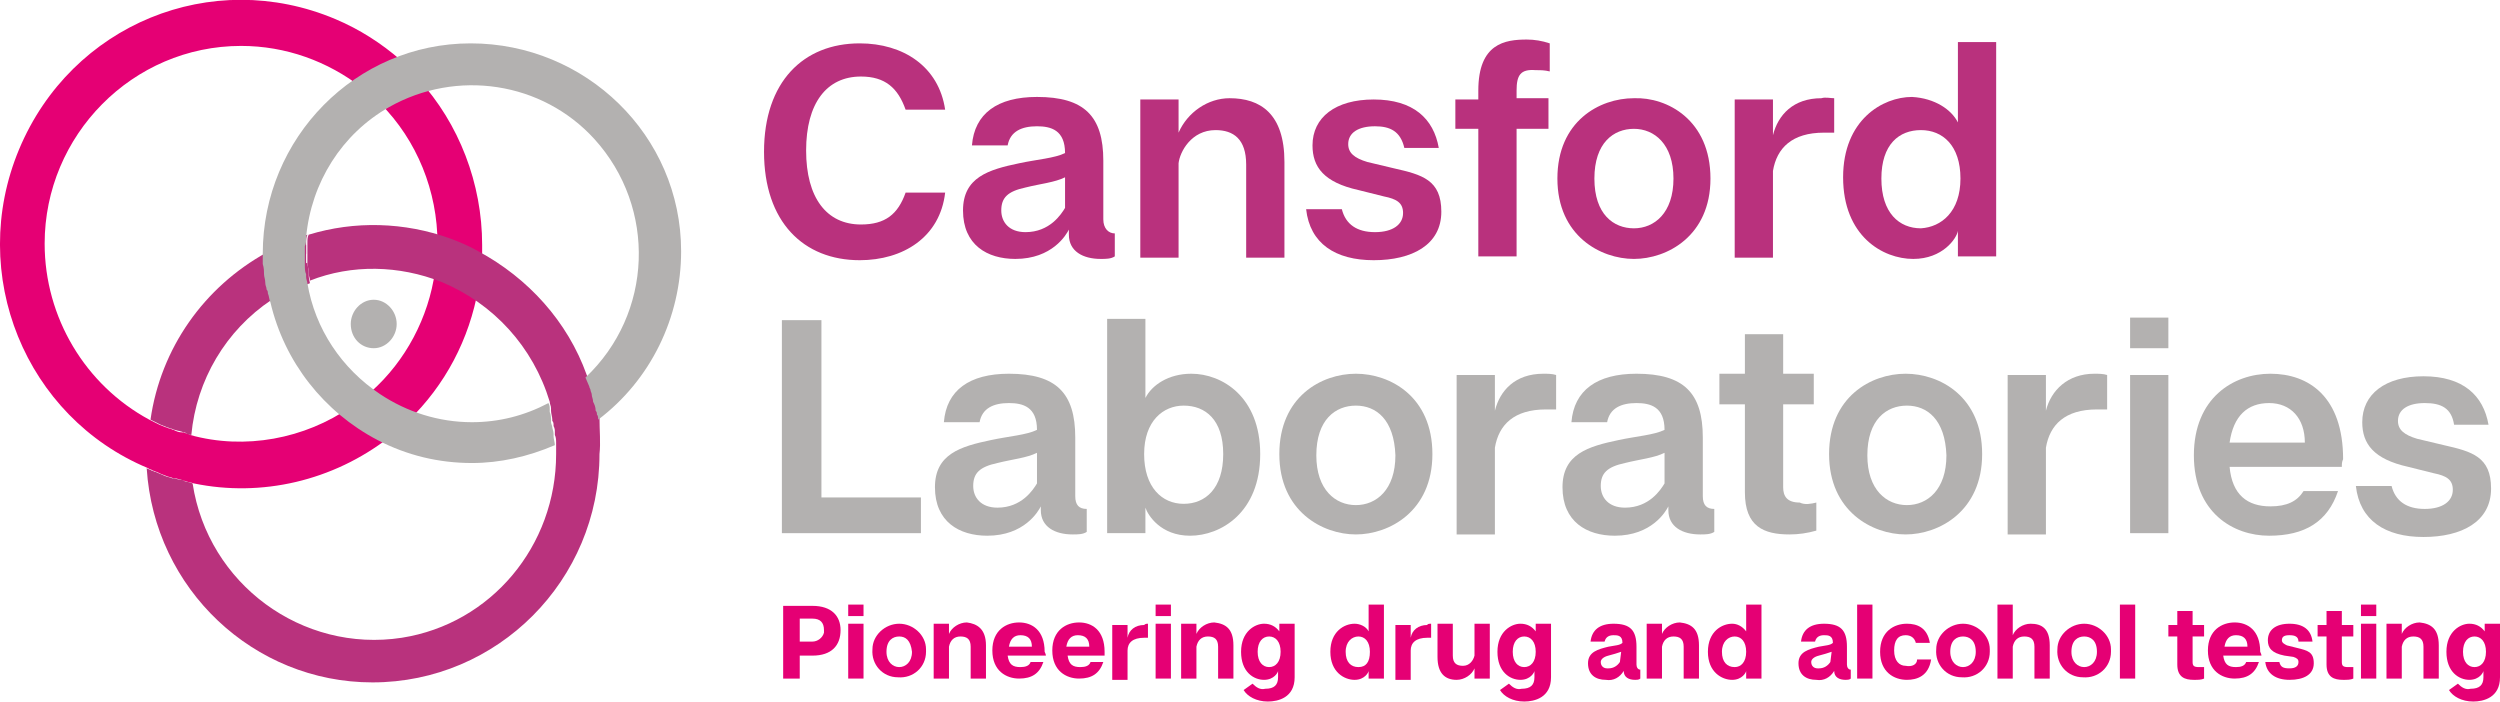 <?xml version="1.0" encoding="utf-8"?>
<!-- Generator: Adobe Illustrator 24.3.0, SVG Export Plug-In . SVG Version: 6.00 Build 0)  -->
<svg version="1.1" xmlns="http://www.w3.org/2000/svg" xmlns:xlink="http://www.w3.org/1999/xlink" x="0px" y="0px" width="196px"
	 height="55px" viewBox="0 0 196 55" enable-background="new 0 0 196 55" xml:space="preserve">
<g>
	<polygon fill="#B3B1B0" points="72.2,39 72.2,41.8 61.3,41.8 61.3,25.1 64.4,25.1 64.4,39 	"/>
	<path fill="#B3B1B0" d="M85.2,39.9v1.8c-0.3,0.2-0.7,0.2-1.1,0.2c-1.4,0-2.5-0.6-2.5-1.9v-0.3c-0.2,0.4-1.3,2.3-4.2,2.3
		c-2.2,0-4.1-1.1-4.1-3.8c0-2.6,2-3.2,4.4-3.7c1.4-0.3,2.8-0.4,3.6-0.8v0c0-1.8-1.1-2.1-2.2-2.1c-1.2,0-2.1,0.4-2.3,1.5H74
		c0.2-2.5,2-3.8,5.1-3.8c3.7,0,5.2,1.5,5.2,5v4.6C84.3,39.6,84.6,39.9,85.2,39.9 M81.3,35.5c-0.8,0.4-1.9,0.5-3.1,0.8
		c-1.4,0.3-1.9,0.8-1.9,1.8c0,0.9,0.6,1.7,1.9,1.7c1.9,0,2.8-1.4,3.1-1.9V35.5z"/>
	<path fill="#B3B1B0" d="M98.8,35.6c0,4.6-3.1,6.4-5.5,6.4c-2.3,0-3.3-1.6-3.5-2.2v2h-3V25h3v6.2c0.5-1,1.8-1.9,3.6-1.9
		C95.8,29.3,98.8,31.1,98.8,35.6 M95.9,35.6c0-2.7-1.4-3.8-3.1-3.8c-1.6,0-3.1,1.2-3.1,3.8c0,2.6,1.4,3.9,3.1,3.9
		C94.5,39.5,95.9,38.3,95.9,35.6"/>
	<path fill="#B3B1B0" d="M112.3,35.6c0,4.5-3.4,6.3-6,6.3s-6-1.8-6-6.3s3.3-6.3,6-6.3S112.3,31.1,112.3,35.6 M106.3,31.8
		c-1.6,0-3.1,1.1-3.1,3.9c0,2.7,1.5,3.9,3.1,3.9s3.1-1.2,3.1-3.9C109.3,32.9,107.9,31.8,106.3,31.8"/>
	<path fill="#B3B1B0" d="M122,29.4v2.7c-0.4,0-0.6,0-0.8,0c-2.5,0-3.7,1.2-4,3v6.8h-3V29.4h3v2.8c0.4-1.6,1.6-2.9,3.8-2.9
		C121.3,29.3,121.7,29.3,122,29.4"/>
	<path fill="#B3B1B0" d="M134.4,39.9v1.8c-0.3,0.2-0.7,0.2-1.1,0.2c-1.4,0-2.5-0.6-2.5-1.9v-0.3c-0.2,0.4-1.3,2.3-4.2,2.3
		c-2.2,0-4.1-1.1-4.1-3.8c0-2.6,2-3.2,4.4-3.7c1.4-0.3,2.8-0.4,3.6-0.8v0c0-1.8-1.1-2.1-2.2-2.1c-1.2,0-2.1,0.4-2.3,1.5h-2.8
		c0.2-2.5,2-3.8,5.1-3.8c3.7,0,5.2,1.5,5.2,5v4.6C133.5,39.6,133.8,39.9,134.4,39.9 M130.5,35.5c-0.8,0.4-1.9,0.5-3.1,0.8
		c-1.4,0.3-1.9,0.8-1.9,1.8c0,0.9,0.6,1.7,1.9,1.7c1.9,0,2.8-1.4,3.1-1.9V35.5z"/>
	<path fill="#B3B1B0" d="M142.4,39.4v2.2c-0.7,0.2-1.4,0.3-2.1,0.3c-2,0-3.5-0.6-3.5-3.3v-6.9h-2v-2.4h2v-3.1h3v3.1h2.4v2.4h-2.4
		v6.5c0,0.7,0.3,1.2,1.3,1.2C141.5,39.6,142,39.5,142.4,39.4"/>
	<path fill="#B3B1B0" d="M155.4,35.6c0,4.5-3.4,6.3-6,6.3s-6-1.8-6-6.3s3.3-6.3,6-6.3S155.4,31.1,155.4,35.6 M149.5,31.8
		c-1.6,0-3.1,1.1-3.1,3.9c0,2.7,1.5,3.9,3.1,3.9s3.1-1.2,3.1-3.9C152.5,32.9,151.1,31.8,149.5,31.8"/>
	<path fill="#B3B1B0" d="M165.2,29.4v2.7c-0.4,0-0.6,0-0.8,0c-2.5,0-3.7,1.2-4,3v6.8h-3V29.4h3v2.8c0.4-1.6,1.7-2.9,3.8-2.9
		C164.5,29.3,164.9,29.3,165.2,29.4"/>
	<path fill="#B3B1B0" d="M170,27.3h-3v-2.4h3V27.3z M170,41.8h-3V29.4h3V41.8z"/>
	<path fill="#B3B1B0" d="M183.6,36.6h-8.8c0.2,2.2,1.4,3.1,3.2,3.1c1.3,0,2.1-0.4,2.6-1.2h2.7c-0.8,2.4-2.6,3.5-5.4,3.5
		s-5.9-1.8-5.9-6.3s3.1-6.4,6-6.4c3,0,5.7,1.8,5.7,6.7C183.6,36.2,183.6,36.4,183.6,36.6 M180.7,34.7c0-1.9-1.1-3.1-2.8-3.1
		c-1.7,0-2.8,1-3.1,3.1H180.7z"/>
	<path fill="#B3B1B0" d="M190.1,31.6c-1.3,0-2.1,0.5-2.1,1.4c0,0.7,0.5,1.1,1.5,1.4l2.1,0.5c2.2,0.5,3.7,0.9,3.7,3.4
		c0,2.6-2.3,3.8-5.3,3.8c-3,0-5-1.3-5.3-4h2.8c0.3,1.2,1.2,1.8,2.6,1.8c1.4,0,2.2-0.6,2.2-1.5c0-0.8-0.5-1.1-1.5-1.3l-2-0.5
		c-2.7-0.6-3.6-1.8-3.6-3.5c0-2.2,1.8-3.6,4.8-3.6c3.1,0,4.7,1.5,5.1,3.8h-2.7C192.2,32,191.4,31.6,190.1,31.6"/>
</g>
<g>
	<path fill="#B9317D" d="M71,15.1h3.1c-0.4,3.5-3.3,5.3-6.7,5.3c-4.4,0-7.5-3-7.5-8.5s3.1-8.5,7.5-8.5c3.4,0,6.2,1.8,6.7,5.2H71
		C70.4,6.9,69.4,6,67.5,6c-2.7,0-4.3,2.1-4.3,5.8s1.6,5.8,4.3,5.8C69.4,17.6,70.4,16.8,71,15.1"/>
	<path fill="#B9317D" d="M87.4,18.3v1.8c-0.3,0.2-0.7,0.2-1.1,0.2c-1.4,0-2.5-0.6-2.5-1.9V18c-0.2,0.4-1.3,2.3-4.2,2.3
		c-2.2,0-4.1-1.1-4.1-3.8c0-2.6,2-3.2,4.4-3.7c1.4-0.3,2.8-0.4,3.6-0.8v0c0-1.8-1.1-2.1-2.2-2.1c-1.2,0-2.1,0.4-2.3,1.5h-2.8
		c0.2-2.5,2-3.8,5.1-3.8c3.7,0,5.2,1.5,5.2,5v4.6C86.5,17.9,86.9,18.3,87.4,18.3 M83.5,13.9c-0.8,0.4-1.9,0.5-3.1,0.8
		c-1.4,0.3-1.9,0.8-1.9,1.8c0,0.9,0.6,1.7,1.9,1.7c1.9,0,2.8-1.4,3.1-1.9V13.9z"/>
	<path fill="#B9317D" d="M100.7,12.7v7.5h-3v-7.3c0-2-1-2.7-2.4-2.7c-1.9,0-2.8,1.7-2.9,2.6v7.4h-3V7.8h3v2.6c0.7-1.6,2.3-2.7,4-2.7
		C98.8,7.7,100.7,8.9,100.7,12.7"/>
	<path fill="#B9317D" d="M107.8,9.9c-1.3,0-2.1,0.5-2.1,1.4c0,0.7,0.5,1.1,1.5,1.4l2.1,0.5c2.2,0.5,3.7,0.9,3.7,3.4
		c0,2.6-2.3,3.8-5.3,3.8s-5-1.3-5.3-4h2.8c0.3,1.2,1.2,1.8,2.6,1.8c1.4,0,2.2-0.6,2.2-1.5c0-0.8-0.5-1.1-1.5-1.3l-2-0.5
		c-2.7-0.6-3.6-1.8-3.6-3.5c0-2.2,1.8-3.6,4.8-3.6c3.1,0,4.7,1.5,5.1,3.8h-2.7C109.8,10.3,109,9.9,107.8,9.9"/>
	<path fill="#B9317D" d="M118.9,7.1v0.6h2.5v2.4h-2.5v10h-3v-10h-1.8V7.8h1.8V7.1c0-3.7,2.1-4,3.8-4c0.6,0,1.2,0.1,1.8,0.3v2.2
		c-0.4-0.1-0.7-0.1-1.1-0.1C119.2,5.4,118.9,5.9,118.9,7.1"/>
	<path fill="#B9317D" d="M134.1,14c0,4.5-3.4,6.3-6,6.3c-2.6,0-6-1.8-6-6.3s3.3-6.3,6-6.3C130.7,7.6,134.1,9.4,134.1,14 M128.1,10.1
		c-1.6,0-3.1,1.1-3.1,3.9s1.5,3.9,3.1,3.9c1.6,0,3.1-1.2,3.1-3.9S129.7,10.1,128.1,10.1"/>
	<path fill="#B9317D" d="M143.8,7.7v2.7c-0.4,0-0.6,0-0.8,0c-2.5,0-3.7,1.2-4,3v6.8h-3V7.8h3v2.8c0.4-1.6,1.6-2.9,3.8-2.9
		C143.1,7.6,143.5,7.7,143.8,7.7"/>
	<path fill="#B9317D" d="M153.5,9.6V3.3h3v16.8h-3v-2c-0.1,0.6-1.2,2.2-3.5,2.2c-2.4,0-5.5-1.8-5.5-6.4c0-4.5,3.1-6.3,5.4-6.3
		C151.7,7.7,153,8.6,153.5,9.6 M153.7,14c0-2.6-1.4-3.8-3.1-3.8c-1.7,0-3.1,1.1-3.1,3.8s1.4,3.9,3.1,3.9
		C152.2,17.8,153.7,16.6,153.7,14"/>
</g>
<g>
	<path fill="#E50074" d="M65.9,49.4c0,1.2-0.7,2-2.2,2h-1v1.8h-1.3v-5.7h2.3C65.2,47.5,65.9,48.3,65.9,49.4z M64.6,49.4
		c0-0.6-0.3-0.9-0.9-0.9h-1v1.8h1c0.4,0,0.8-0.3,0.9-0.7C64.6,49.6,64.6,49.5,64.6,49.4L64.6,49.4z"/>
	<path fill="#E50074" d="M67.7,47.4v0.9h-1.2v-0.9H67.7z M67.7,48.9v4.3h-1.2v-4.3H67.7z"/>
	<path fill="#E50074" d="M72.6,51.1c0,1.2-1,2.1-2.2,2c-1.2,0-2.1-1-2-2.2c0-1.1,1-2,2.1-2c1.1,0,2.1,0.9,2.1,2
		C72.6,51,72.6,51,72.6,51.1z M70.5,49.9c-0.5,0-1,0.3-1,1.2c0,0.8,0.5,1.2,1,1.2s1-0.4,1-1.2C71.4,50.2,71,49.9,70.5,49.9z"/>
	<path fill="#E50074" d="M77.3,50.6v2.6h-1.2v-2.5c0-0.6-0.3-0.8-0.8-0.8c-0.5,0-0.8,0.3-0.9,0.8v2.5h-1.2v-4.3h1.2v0.8
		c0.2-0.5,0.8-0.9,1.4-0.9C76.6,48.9,77.3,49.3,77.3,50.6z"/>
	<path fill="#E50074" d="M82,51.4H79c0.1,0.7,0.4,0.9,1,0.9c0.4,0,0.7-0.1,0.8-0.4h1c-0.3,0.9-0.9,1.3-1.9,1.3c-1,0-2.1-0.6-2.1-2.2
		c0-1.6,1.1-2.2,2.1-2.2c1,0,2,0.6,2,2.3C82,51.3,82,51.4,82,51.4z M80.9,50.7c0-0.6-0.3-0.9-0.9-0.9c-0.5,0-0.8,0.3-0.9,0.9H80.9z"
		/>
	<path fill="#E50074" d="M86.6,51.4h-2.9c0.1,0.7,0.4,0.9,1,0.9c0.4,0,0.7-0.1,0.8-0.4h1c-0.3,0.9-0.9,1.3-1.9,1.3
		c-1,0-2.1-0.6-2.1-2.2c0-1.6,1.1-2.2,2.1-2.2c1,0,2,0.6,2,2.3C86.6,51.3,86.6,51.4,86.6,51.4z M85.4,50.7c0-0.6-0.3-0.9-0.9-0.9
		c-0.5,0-0.8,0.3-0.9,0.9H85.4z"/>
	<path fill="#E50074" d="M90,48.9V50c-0.2,0-0.2,0-0.3,0c-0.9,0-1.3,0.4-1.3,1v2.3h-1.2v-4.3h1.2v1c0.1-0.6,0.6-1,1.3-1
		C89.8,48.9,89.9,48.9,90,48.9z"/>
	<path fill="#E50074" d="M91.8,47.4v0.9h-1.2v-0.9H91.8z M91.8,48.9v4.3h-1.2v-4.3H91.8z"/>
	<path fill="#E50074" d="M96.7,50.6v2.6h-1.2v-2.5c0-0.6-0.3-0.8-0.8-0.8c-0.5,0-0.8,0.3-0.9,0.8v2.5h-1.2v-4.3h1.2v0.8
		c0.2-0.5,0.8-0.9,1.4-0.9C96.1,48.9,96.7,49.3,96.7,50.6z"/>
	<path fill="#E50074" d="M101.5,48.9v4.2c0,1.6-1.3,1.9-2.1,1.9c-0.9,0-1.6-0.4-1.9-0.9l0.7-0.5c0.3,0.3,0.6,0.5,1,0.4
		c0.7,0,1-0.3,1-0.9v-0.5c0,0.1-0.3,0.7-1.1,0.7c-0.8,0-1.8-0.6-1.8-2.2s1.1-2.2,1.8-2.2c0.5,0,0.9,0.2,1.2,0.6v-0.6H101.5z
		 M100.4,51.1c0-0.8-0.4-1.2-0.9-1.2s-0.9,0.4-0.9,1.2c0,0.8,0.4,1.2,0.9,1.2S100.4,51.9,100.4,51.1L100.4,51.1z"/>
	<path fill="#E50074" d="M107.3,49.5v-2.1h1.2v5.8h-1.2v-0.6c0,0.1-0.3,0.7-1.1,0.7s-1.9-0.6-1.9-2.2c0-1.6,1.1-2.2,1.9-2.2
		C106.6,48.9,107.1,49.1,107.3,49.5z M107.4,51.1c0-0.8-0.4-1.2-0.9-1.2s-1,0.4-1,1.2c0,0.8,0.4,1.2,1,1.2S107.4,51.9,107.4,51.1z"
		/>
	<path fill="#E50074" d="M112.2,48.9V50c-0.2,0-0.2,0-0.3,0c-0.9,0-1.3,0.4-1.3,1v2.3h-1.2v-4.3h1.2v1c0.1-0.6,0.6-1,1.3-1
		C111.9,48.9,112.1,48.9,112.2,48.9z"/>
	<path fill="#E50074" d="M116.8,48.9v4.3h-1.2v-0.8c-0.2,0.5-0.8,0.9-1.4,0.9c-0.9,0-1.5-0.5-1.5-1.8v-2.6h1.2v2.5
		c0,0.6,0.3,0.8,0.8,0.8c0.5,0,0.8-0.4,0.9-0.8v-2.5L116.8,48.9z"/>
	<path fill="#E50074" d="M121.6,48.9v4.2c0,1.6-1.3,1.9-2.1,1.9c-0.9,0-1.6-0.4-1.9-0.9l0.7-0.5c0.3,0.3,0.6,0.5,1,0.4
		c0.7,0,1-0.3,1-0.9v-0.5c0,0.1-0.3,0.7-1.1,0.7c-0.8,0-1.8-0.6-1.8-2.2s1.1-2.2,1.8-2.2c0.5,0,0.9,0.2,1.2,0.6v-0.6H121.6z
		 M120.4,51.1c0-0.8-0.4-1.2-0.9-1.2s-0.9,0.4-0.9,1.2c0,0.8,0.4,1.2,0.9,1.2S120.4,51.9,120.4,51.1L120.4,51.1z"/>
	<path fill="#E50074" d="M128.6,52.5v0.7c-0.1,0.1-0.3,0.1-0.4,0.1c-0.5,0-0.9-0.2-0.9-0.7v0c-0.3,0.5-0.8,0.8-1.4,0.7
		c-0.8,0-1.4-0.4-1.4-1.3s0.8-1.1,1.6-1.3c0.5-0.1,0.9-0.1,1.1-0.3l0,0c0-0.6-0.4-0.6-0.7-0.6c-0.3,0-0.6,0.1-0.7,0.5h-1.1
		c0.1-0.9,0.7-1.4,1.8-1.4c1.3,0,1.8,0.5,1.8,1.8v1.4C128.3,52.3,128.4,52.5,128.6,52.5z M127.1,51.1c-0.3,0.1-0.6,0.2-1,0.3
		c-0.4,0.1-0.6,0.3-0.6,0.5c0,0.3,0.2,0.5,0.5,0.5c0,0,0.1,0,0.1,0c0.4,0,0.7-0.2,0.9-0.5L127.1,51.1z"/>
	<path fill="#E50074" d="M133.2,50.6v2.6H132v-2.5c0-0.6-0.3-0.8-0.8-0.8c-0.5,0-0.8,0.3-0.9,0.8v2.5h-1.2v-4.3h1.2v0.8
		c0.2-0.5,0.8-0.9,1.4-0.9C132.6,48.9,133.2,49.3,133.2,50.6z"/>
	<path fill="#E50074" d="M136.9,49.5v-2.1h1.2v5.8h-1.2v-0.6c0,0.1-0.3,0.7-1.1,0.7s-1.9-0.6-1.9-2.2c0-1.6,1.1-2.2,1.9-2.2
		C136.2,48.9,136.6,49.1,136.9,49.5z M136.9,51.1c0-0.8-0.4-1.2-0.9-1.2s-1,0.4-1,1.2c0,0.8,0.4,1.2,1,1.2
		C136.5,52.3,136.9,51.9,136.9,51.1z"/>
	<path fill="#E50074" d="M145.1,52.5v0.7c-0.1,0.1-0.3,0.1-0.4,0.1c-0.5,0-0.9-0.2-0.9-0.7v0c-0.3,0.5-0.8,0.8-1.4,0.7
		c-0.8,0-1.4-0.4-1.4-1.3s0.8-1.1,1.6-1.3c0.5-0.1,0.9-0.1,1.1-0.3l0,0c0-0.6-0.4-0.6-0.7-0.6c-0.3,0-0.6,0.1-0.7,0.5h-1.1
		c0.1-0.9,0.7-1.4,1.8-1.4c1.3,0,1.8,0.5,1.8,1.8v1.4C144.8,52.3,144.9,52.5,145.1,52.5z M143.6,51.1c-0.3,0.1-0.6,0.2-1,0.3
		c-0.4,0.1-0.6,0.3-0.6,0.5c0,0.3,0.2,0.5,0.5,0.5c0,0,0.1,0,0.1,0c0.4,0,0.7-0.2,0.9-0.5L143.6,51.1z"/>
	<path fill="#E50074" d="M146.8,47.4v5.8h-1.2v-5.8H146.8z"/>
	<path fill="#E50074" d="M150.3,51.7h1.1c-0.2,1.3-1.1,1.6-1.9,1.6c-1,0-2.1-0.6-2.1-2.2c0-1.6,1.1-2.2,2.1-2.2
		c0.8,0,1.6,0.3,1.8,1.5h-1.1c-0.1-0.4-0.4-0.6-0.8-0.6c-0.6,0-0.9,0.4-0.9,1.2s0.4,1.2,0.9,1.2C149.9,52.3,150.3,52.1,150.3,51.7z"
		/>
	<path fill="#E50074" d="M156,51.1c0,1.2-1,2.1-2.2,2c-1.2,0-2.1-1-2-2.2c0-1.1,1-2,2.1-2c1.1,0,2.1,0.9,2.1,2
		C156,51,156,51,156,51.1z M153.9,49.9c-0.5,0-1,0.3-1,1.2c0,0.8,0.5,1.2,1,1.2s1-0.4,1-1.2C154.9,50.2,154.4,49.9,153.9,49.9
		L153.9,49.9z"/>
	<path fill="#E50074" d="M160.7,50.6v2.6h-1.2v-2.5c0-0.6-0.3-0.8-0.8-0.8c-0.5,0-0.8,0.3-0.9,0.8v2.5h-1.2v-5.8h1.2v2.4
		c0.2-0.5,0.8-0.9,1.4-0.9C160.1,48.9,160.7,49.3,160.7,50.6z"/>
	<path fill="#E50074" d="M165.5,51.1c0,1.2-1,2.1-2.2,2c-1.2,0-2.1-1-2-2.2c0-1.1,1-2,2.1-2c1.1,0,2.1,0.9,2.1,2
		C165.5,51,165.5,51,165.5,51.1z M163.4,49.9c-0.5,0-1,0.3-1,1.2c0,0.8,0.5,1.2,1,1.2s1-0.4,1-1.2C164.4,50.2,163.9,49.9,163.4,49.9
		L163.4,49.9z"/>
	<path fill="#E50074" d="M167.4,47.4v5.8h-1.2v-5.8H167.4z"/>
	<path fill="#E50074" d="M172.8,52.3v0.9c-0.2,0.1-0.5,0.1-0.8,0.1c-0.7,0-1.3-0.2-1.3-1.2v-2.2H170v-0.9h0.7v-1.1h1.2v1.1h0.9v0.9
		h-0.9v2c0,0.3,0.1,0.4,0.5,0.4C172.5,52.3,172.7,52.3,172.8,52.3z"/>
	<path fill="#E50074" d="M177.3,51.4h-3c0.1,0.7,0.4,0.9,1,0.9c0.4,0,0.7-0.1,0.8-0.4h1c-0.3,0.9-0.9,1.3-1.9,1.3
		c-1,0-2.1-0.6-2.1-2.2c0-1.6,1.1-2.2,2.1-2.2c1,0,2,0.6,2,2.3C177.3,51.3,177.3,51.4,177.3,51.4z M176.2,50.7
		c0-0.6-0.3-0.9-0.9-0.9c-0.5,0-0.8,0.3-0.9,0.9H176.2z"/>
	<path fill="#E50074" d="M179.5,49.8c-0.4,0-0.6,0.1-0.6,0.4c0,0.2,0.2,0.3,0.4,0.4l0.8,0.2c0.8,0.2,1.3,0.3,1.3,1.2
		s-0.8,1.3-1.9,1.3c-1.1,0-1.8-0.5-1.9-1.4h1.1c0.1,0.4,0.3,0.5,0.8,0.5s0.7-0.2,0.7-0.5c0-0.2-0.1-0.3-0.4-0.4l-0.7-0.1
		c-1-0.2-1.3-0.6-1.3-1.2c0-0.8,0.6-1.3,1.7-1.3c1.1,0,1.7,0.5,1.8,1.4h-1.1C180.2,49.9,179.9,49.8,179.5,49.8z"/>
	<path fill="#E50074" d="M184.5,52.3v0.9c-0.2,0.1-0.5,0.1-0.8,0.1c-0.7,0-1.3-0.2-1.3-1.2v-2.2h-0.7v-0.9h0.7v-1.1h1.2v1.1h0.9v0.9
		h-0.9v2c0,0.3,0.1,0.4,0.5,0.4C184.2,52.3,184.3,52.3,184.5,52.3z"/>
	<path fill="#E50074" d="M186.3,47.4v0.9h-1.2v-0.9H186.3z M186.3,48.9v4.3h-1.2v-4.3H186.3z"/>
	<path fill="#E50074" d="M191.2,50.6v2.6H190v-2.5c0-0.6-0.3-0.8-0.8-0.8c-0.5,0-0.8,0.3-0.9,0.8v2.5h-1.2v-4.3h1.2v0.8
		c0.2-0.5,0.8-0.9,1.4-0.9C190.6,48.9,191.2,49.3,191.2,50.6z"/>
	<path fill="#E50074" d="M196,48.9v4.2c0,1.6-1.3,1.9-2.1,1.9c-0.9,0-1.6-0.4-1.9-0.9l0.7-0.5c0.3,0.3,0.6,0.5,1,0.4
		c0.7,0,1-0.3,1-0.9v-0.5c0,0.1-0.3,0.7-1.1,0.7c-0.8,0-1.8-0.6-1.8-2.2s1.1-2.2,1.8-2.2c0.5,0,0.9,0.2,1.2,0.6v-0.6H196z
		 M194.9,51.1c0-0.8-0.4-1.2-0.9-1.2c-0.5,0-0.9,0.4-0.9,1.2c0,0.8,0.4,1.2,0.9,1.2S194.9,51.9,194.9,51.1L194.9,51.1z"/>
</g>
<g>
	<path fill="#E50074" d="M32.3,6.7c-0.5-0.5-0.9-1-1.5-1.4c-0.7,0.3-1.4,0.7-2.1,1.1c0.5,0.4,1,0.8,1.5,1.3c3,3,4.7,7.2,4.7,11.5
		c0,0.1,0,0.1,0,0.2c0,0.7-0.1,1.4-0.2,2.1c-0.5,3.8-2.4,7.3-5.3,9.9c-0.5,0.4-1,0.8-1.5,1.2c0.6,0.5,1.3,0.9,2,1.2
		c0.5-0.4,1.1-0.9,1.5-1.3c3.3-3.2,5.3-7.5,5.5-12.2c0-0.4,0-0.7,0-1.1C37.2,14.5,35.4,10.1,32.3,6.7"/>
	<path fill="#E50074" d="M30.1,34.6l-0.4-0.2c-0.7-0.4-1.4-0.8-2.1-1.3l-0.8-0.6l0.8-0.6c0.5-0.4,1-0.7,1.5-1.2
		c2.7-2.4,4.5-5.8,5-9.4c0.1-0.7,0.2-1.4,0.2-2v-0.2c0-4.1-1.6-8.1-4.5-11c-0.4-0.4-0.9-0.9-1.4-1.2l-0.8-0.6l0.8-0.5
		c0.7-0.4,1.4-0.8,2.2-1.2L31,4.4l0.3,0.3c0.5,0.5,1,1,1.5,1.5l0,0c3.2,3.5,5,8.2,5,13c0,0.4,0,0.8,0,1.1c0,0.8-0.1,1.5-0.3,2.3
		c-0.7,4-2.6,7.6-5.5,10.4c-0.5,0.5-1,1-1.6,1.4L30.1,34.6z M29.2,32.5c0.3,0.2,0.5,0.3,0.8,0.4c0.4-0.3,0.8-0.7,1.1-1
		c2.7-2.6,4.4-5.9,5.1-9.6c0.1-0.7,0.2-1.4,0.3-2.1c0-0.4,0-0.7,0-1.1c0-4.5-1.7-8.7-4.6-12c-0.3-0.4-0.7-0.7-1.1-1.1
		c-0.3,0.1-0.5,0.3-0.8,0.4c0.3,0.2,0.5,0.5,0.8,0.7c3.2,3.2,4.9,7.5,4.9,12c0,0.1,0,0.1,0,0.2c0,0.7-0.1,1.5-0.2,2.2
		c-0.6,4-2.5,7.6-5.5,10.3C29.8,32.1,29.5,32.3,29.2,32.5"/>
	<path fill="#E50074" d="M30.4,33.1l1,0.5l-0.9,0.7c-4.4,3.4-10,4.7-15.3,3.6c-0.3-0.1-0.5-0.1-0.7-0.2c-0.1,0-0.2,0-0.3-0.1
		c-0.2,0-0.3-0.1-0.5-0.1c0,0-0.1,0-0.1,0c-0.2-0.1-0.4-0.1-0.6-0.2c-0.3-0.1-0.5-0.2-0.7-0.3c-0.1,0-0.2-0.1-0.3-0.1
		c-0.1-0.1-0.3-0.1-0.4-0.2C2,32.7-2.6,21.5,1.5,11.7S16.6-2.6,26.3,1.5c1.9,0.8,3.6,1.9,5.1,3.2l0.8,0.7l-1,0.4
		c-0.7,0.3-1.4,0.7-2,1.1l-0.4,0.3l-0.4-0.3c-2.7-2.1-6-3.3-9.5-3.3c-8.5,0-15.4,7-15.4,15.5c0,5.8,3.2,11.1,8.2,13.8
		c0.2,0.1,0.4,0.2,0.6,0.3l0.2,0.1l0.5,0.2c0.1,0,0.2,0.1,0.3,0.1s0.2,0.1,0.3,0.1c0.2,0.1,0.4,0.2,0.7,0.2l0.1,0
		c0.2,0.1,0.4,0.1,0.5,0.2c4.3,1.2,9,0.3,12.6-2.2l0.4-0.3l0.4,0.3C29,32.4,29.7,32.8,30.4,33.1"/>
	<path fill="#B9327D" d="M24.1,21.3c-0.2,0.1-0.4,0.2-0.7,0.3c-0.2,0.1-0.4,0.2-0.6,0.3c-0.2,0.1-0.3,0.2-0.5,0.2
		c-0.2,0.1-0.4,0.2-0.6,0.4c-0.2,0.1-0.4,0.3-0.6,0.4c0-0.1,0-0.2-0.1-0.3c0-0.2-0.1-0.3-0.1-0.5c0-0.3-0.1-0.5-0.1-0.7
		c0-0.2,0-0.5-0.1-0.8c0.2-0.1,0.4-0.3,0.7-0.4c0.2-0.1,0.4-0.2,0.7-0.3c0.2-0.1,0.3-0.1,0.5-0.2c0.2-0.1,0.5-0.2,0.7-0.3
		c0.2-0.1,0.5-0.2,0.7-0.2c0,0.1,0,0.2,0,0.3v0.3c0,0.1,0,0.1,0,0.2c0,0.2,0,0.5,0,0.7C24.1,20.8,24.1,21.1,24.1,21.3"/>
	<path fill="#B9327D" d="M24.2,21.5c0-0.1,0-0.1,0-0.2c0-0.2-0.1-0.5-0.1-0.7c-0.2,0.1-0.4,0.2-0.7,0.3c-0.1,0-0.1,0.1-0.2,0.1
		c-0.2,0.1-0.3,0.1-0.5,0.2l-0.5,0.2c-0.2,0.1-0.4,0.2-0.6,0.4c-0.1,0-0.2,0.1-0.2,0.1c-0.1,0.1-0.3,0.2-0.4,0.3
		c0,0.2,0,0.3,0.1,0.5c0,0.1,0,0.2,0.1,0.3c0,0.3,0.1,0.5,0.2,0.7c0.2-0.1,0.4-0.3,0.6-0.4c0.1,0,0.1-0.1,0.2-0.1
		c0.1-0.1,0.3-0.2,0.4-0.2c0.1-0.1,0.3-0.2,0.4-0.2c0.2-0.1,0.4-0.2,0.6-0.3l0.2-0.1c0.2-0.1,0.3-0.1,0.5-0.2
		C24.2,21.8,24.2,21.6,24.2,21.5 M43.4,32.8L43.4,32.8C43.4,32.8,43.4,32.9,43.4,32.8C43.4,32.9,43.4,32.8,43.4,32.8 M24.1,20.6
		c-0.2,0.1-0.4,0.2-0.7,0.3c-0.1,0-0.1,0.1-0.2,0.1c-0.2,0.1-0.3,0.1-0.5,0.2l-0.5,0.2c-0.2,0.1-0.4,0.2-0.6,0.4
		c-0.1,0-0.2,0.1-0.2,0.1c-0.1,0.1-0.3,0.2-0.4,0.3c0,0.2,0,0.3,0.1,0.5c0,0.1,0,0.2,0.1,0.3c0.2-0.1,0.4-0.3,0.6-0.4
		c0.2-0.1,0.4-0.3,0.6-0.4c0.2-0.1,0.3-0.2,0.5-0.2c0.2-0.1,0.4-0.2,0.6-0.3c0.2-0.1,0.4-0.2,0.7-0.3C24.1,21.1,24.1,20.8,24.1,20.6
		 M23.4,18.7c-0.1,0-0.2,0.1-0.3,0.1c-0.1,0.1-0.3,0.1-0.4,0.2l-0.5,0.2c-0.2,0.1-0.5,0.2-0.7,0.3c-0.1,0.1-0.2,0.1-0.3,0.2
		c-0.1,0-0.3,0.1-0.4,0.2c0,0.1,0,0.3,0,0.4c0,0.1,0,0.2,0,0.3c0,0.3,0,0.5,0.1,0.8c0.2-0.1,0.4-0.3,0.6-0.4l0.3-0.1
		c0.1-0.1,0.3-0.1,0.4-0.2s0.3-0.2,0.5-0.2c0.2-0.1,0.4-0.2,0.7-0.3c0.1,0,0.2-0.1,0.2-0.1c0.2-0.1,0.3-0.1,0.4-0.2
		c0-0.1,0-0.1,0-0.2v-0.3c0-0.1,0-0.2,0-0.3c0-0.3,0-0.5,0.1-0.7C23.8,18.5,23.6,18.6,23.4,18.7 M24,20.6c-0.2,0.1-0.4,0.2-0.7,0.3
		c-0.1,0-0.1,0.1-0.2,0.1c-0.2,0.1-0.3,0.1-0.5,0.2l-0.5,0.2c-0.2,0.1-0.4,0.2-0.6,0.4c-0.1,0-0.2,0.1-0.2,0.1
		c-0.1,0.1-0.3,0.2-0.4,0.3c0,0.2,0,0.3,0.1,0.5c0,0.1,0,0.2,0.1,0.3c0.2-0.1,0.4-0.3,0.6-0.4c0.2-0.1,0.4-0.3,0.6-0.4
		c0.2-0.1,0.3-0.2,0.5-0.2c0.2-0.1,0.4-0.2,0.6-0.3c0.2-0.1,0.4-0.2,0.7-0.3C24.1,21.1,24.1,20.8,24,20.6 M24.1,21.5
		c0-0.1,0-0.1,0-0.2c0-0.2-0.1-0.5-0.1-0.7c-0.2,0.1-0.4,0.2-0.7,0.3c-0.1,0-0.1,0.1-0.2,0.1c-0.2,0.1-0.3,0.1-0.5,0.2l-0.5,0.2
		c-0.2,0.1-0.4,0.2-0.6,0.4c-0.1,0-0.2,0.1-0.2,0.1c-0.1,0.1-0.3,0.2-0.4,0.3c0,0.2,0,0.3,0.1,0.5c0,0.1,0,0.2,0.1,0.3
		c0,0.3,0.1,0.5,0.2,0.7c0.2-0.1,0.4-0.3,0.6-0.4c0.1,0,0.1-0.1,0.2-0.1c0.1-0.1,0.3-0.2,0.4-0.2c0.1-0.1,0.3-0.2,0.4-0.2
		c0.2-0.1,0.4-0.2,0.6-0.3l0.2-0.1c0.2-0.1,0.3-0.1,0.5-0.2C24.2,21.8,24.2,21.7,24.1,21.5 M43.4,32.8L43.4,32.8
		C43.4,32.8,43.4,32.9,43.4,32.8C43.4,32.9,43.4,32.8,43.4,32.8"/>
	<path fill="#B9327D" d="M21.3,23.5c-3.6,2.4-5.9,6.3-6.3,10.6c-0.2,0-0.4-0.1-0.5-0.2l-0.1,0c-0.2-0.1-0.4-0.1-0.7-0.2
		c-0.1,0-0.2-0.1-0.3-0.1c-0.1,0-0.2-0.1-0.3-0.1l-0.5-0.2l-0.2-0.1c-0.2-0.1-0.4-0.2-0.6-0.3c0.8-5.6,4.2-10.4,9.1-13.1
		c0,0.1,0,0.3,0,0.4s0,0.2,0,0.3c0,0.3,0,0.5,0.1,0.8c0,0.3,0.1,0.5,0.1,0.7c0,0.2,0,0.3,0.1,0.5c0,0.1,0,0.2,0.1,0.3
		C21.1,23.1,21.2,23.3,21.3,23.5"/>
	<path fill="#B9327D" d="M47,35.6c0,9.9-8,17.9-17.8,17.9c-9.3,0-17.1-7.3-17.7-16.8c0.1,0.1,0.3,0.1,0.4,0.2c0.1,0,0.2,0.1,0.3,0.1
		c0.2,0.1,0.5,0.2,0.7,0.3c0.2,0.1,0.4,0.1,0.6,0.2c0,0,0.1,0,0.1,0c0.2,0,0.3,0.1,0.5,0.1c0.1,0,0.2,0,0.3,0.1
		c0.3,0.1,0.5,0.1,0.7,0.2c1.2,7.9,8.6,13.3,16.4,12.1c7-1.1,12.1-7.2,12.1-14.4c0-0.3,0-0.5,0-0.8c0-0.3,0-0.5-0.1-0.7
		c0-0.1,0-0.2,0-0.2c0-0.2,0-0.3-0.1-0.5c0-0.2,0-0.3-0.1-0.4c0,0,0,0,0-0.1l0,0c0-0.2-0.1-0.5-0.1-0.7c0-0.1,0-0.1,0-0.2
		c0-0.2-0.1-0.3-0.1-0.5c-1.3-4.3-4.4-7.7-8.5-9.4c-3.3-1.3-7-1.4-10.3-0.1c0-0.2-0.1-0.4-0.1-0.5c0-0.1,0-0.1,0-0.2
		c0-0.2-0.1-0.5-0.1-0.7c0-0.2,0-0.5,0-0.7c0-0.1,0-0.1,0-0.2v-0.3c0-0.1,0-0.2,0-0.3c0-0.3,0-0.5,0.1-0.7c3.6-1.1,7.5-1,11.1,0.3
		c0.8,0.3,1.5,0.6,2.2,1c3.9,2.1,7,5.5,8.5,9.7c0.1,0.2,0.2,0.5,0.3,0.7l0.1,0.3c0,0.1,0.1,0.3,0.1,0.4s0.1,0.4,0.1,0.5
		c0.1,0.3,0.1,0.5,0.2,0.7c0,0.1,0.1,0.2,0.1,0.3s0,0.3,0.1,0.4C47,33.8,47.1,34.7,47,35.6"/>
	<path fill="#B3B1B0" d="M53.4,19.7c0,5.2-2.4,10.1-6.5,13.2c0-0.1,0-0.3-0.1-0.4c0-0.1,0-0.2-0.1-0.3c0-0.3-0.1-0.5-0.2-0.7
		c0-0.2-0.1-0.4-0.1-0.5c0-0.2-0.1-0.3-0.1-0.4c0-0.1-0.1-0.2-0.1-0.3c-0.1-0.2-0.2-0.5-0.3-0.7c5.3-5,5.6-13.3,0.7-18.7
		c-4.1-4.5-10.8-5.5-16.1-2.5c-3.7,2.1-6.1,5.9-6.5,10.2c0,0.3,0,0.5-0.1,0.7c0,0.1,0,0.2,0,0.3v0.3c0,0.1,0,0.1,0,0.2
		c0,0.2,0,0.5,0,0.7c0,0.2,0,0.5,0.1,0.7c0,0.1,0,0.1,0,0.2c0,0.2,0.1,0.4,0.1,0.5c0.6,3.6,2.7,6.7,5.7,8.7c2.1,1.4,4.6,2.2,7.2,2.2
		c2.1,0,4.1-0.5,6-1.5c0.1,0.2,0.1,0.3,0.1,0.5c0,0.1,0,0.1,0,0.2c0.1,0.2,0.1,0.5,0.1,0.7l0,0c0,0,0,0,0,0.1c0,0.1,0.1,0.3,0.1,0.4
		s0.1,0.3,0.1,0.5c0,0.1,0,0.2,0,0.2c0,0.2,0.1,0.5,0.1,0.7c-2.1,0.9-4.3,1.4-6.5,1.4c-2.6,0-5.1-0.6-7.4-1.8
		c-4.2-2.2-7.3-6.1-8.4-10.8c-0.1-0.2-0.1-0.5-0.2-0.7c0-0.1,0-0.2-0.1-0.3c0-0.2-0.1-0.3-0.1-0.5c0-0.3-0.1-0.5-0.1-0.7
		c0-0.2,0-0.5-0.1-0.8c0-0.1,0-0.2,0-0.3c0-0.1,0-0.3,0-0.4v-0.1c0-9.1,7.3-16.5,16.3-16.5S53.4,10.6,53.4,19.7"/>
	<path fill="#B3B1B0" d="M31.1,25.4c0,1-0.8,1.9-1.8,1.9c-1,0-1.8-0.8-1.8-1.9c0-1,0.8-1.9,1.8-1.9S31.1,24.4,31.1,25.4
		C31.1,25.4,31.1,25.4,31.1,25.4"/>
</g>
</svg>
